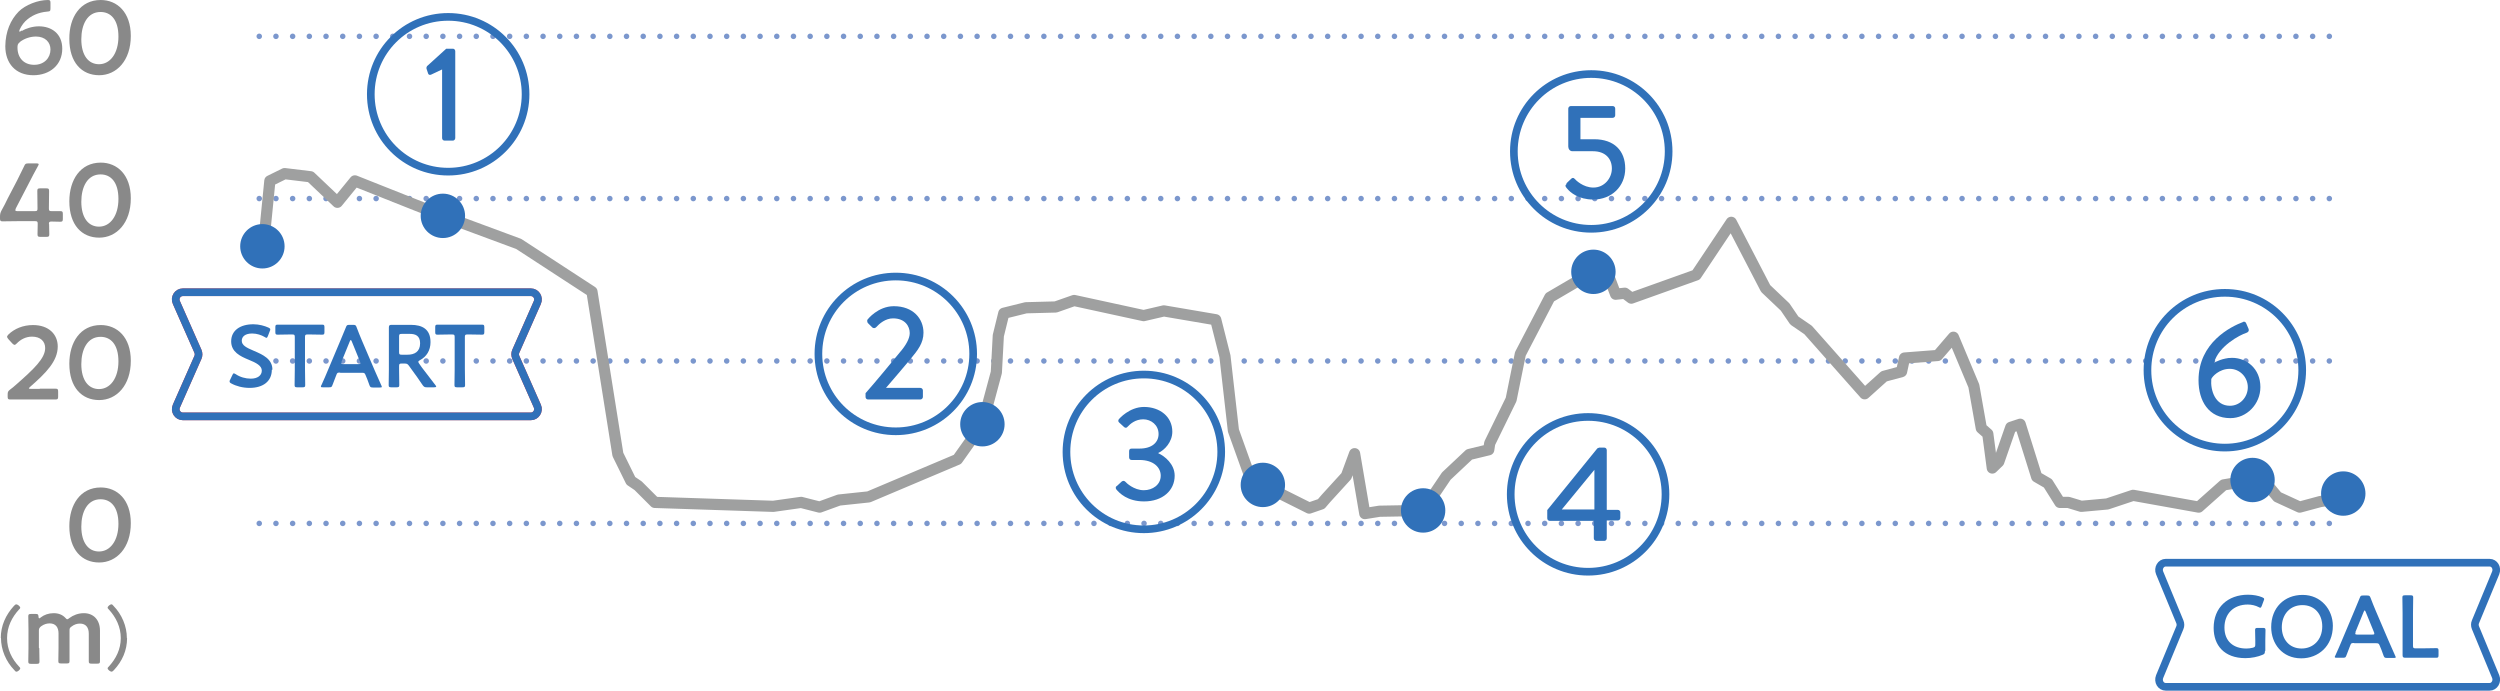<?xml version="1.0" encoding="UTF-8"?>
<svg xmlns="http://www.w3.org/2000/svg" id="_レイヤー_2" viewBox="0 0 127.29 35.18">
  <defs>
    <style>.cls-1{stroke:#7b97cd;stroke-dasharray:0 0 0 .85;stroke-width:.28px;}.cls-1,.cls-2,.cls-3,.cls-4,.cls-5{fill:none;}.cls-1,.cls-5{stroke-linecap:round;stroke-linejoin:round;}.cls-2,.cls-3,.cls-4{stroke-width:.39px;}.cls-2,.cls-4{stroke:#3071b9;}.cls-3{stroke:#e8383d;}.cls-3,.cls-4{stroke-miterlimit:10;}.cls-5{stroke:#9fa0a0;stroke-width:.57px;}.cls-6{fill:#3071b9;}.cls-7{fill:#898989;}</style>
  </defs>
  <g id="_標高グリッド">
    <line class="cls-1" x1="13.2" y1="1.85" x2="119.21" y2="1.85"></line>
    <line class="cls-1" x1="13.2" y1="10.11" x2="119.21" y2="10.11"></line>
    <line class="cls-1" x1="13.2" y1="18.38" x2="119.21" y2="18.38"></line>
    <line class="cls-1" x1="13.2" y1="26.65" x2="119.21" y2="26.65"></line>
  </g>
  <g id="_標高数値">
    <g>
      <path class="cls-7" d="M1.13,1.57c.18-.12,.53-.23,.85-.23,.63,0,1.19,.36,1.19,1.14,0,.83-.64,1.35-1.47,1.35-.91,0-1.43-.61-1.43-1.48C.28,1.6,.54,1.01,.95,.59c.34-.34,.98-.59,1.49-.59,.11,0,.13,.03,.13,.15V.42c0,.14-.02,.16-.16,.17-.46,.04-.83,.21-1.12,.49-.15,.15-.31,.42-.31,.51,0,.02,.01,.02,.02,.02,.02,0,.06-.02,.12-.06Zm-.1,.56c-.13,.09-.14,.17-.14,.29,0,.53,.33,.88,.85,.88s.83-.36,.83-.78c0-.37-.27-.66-.74-.66-.27,0-.57,.09-.81,.27Z"></path>
      <path class="cls-7" d="M6.66,1.83c0,1.26-.73,2-1.61,2s-1.52-.64-1.52-1.85C3.52,.89,4.08,0,5.13,0,5.96,0,6.66,.62,6.66,1.83Zm-2.52,.17c0,.83,.37,1.27,.9,1.27,.57,0,.99-.55,.99-1.41s-.39-1.25-.91-1.25c-.67,0-.98,.64-.98,1.39Z"></path>
    </g>
    <g>
      <path class="cls-7" d="M2.5,11.4c0,.18,.01,.49,.01,.53,0,.11-.03,.13-.15,.13h-.3c-.12,0-.15-.02-.15-.13,0-.04,.01-.35,.01-.53,0-.12-.02-.14-.14-.14H.93c-.31,0-.76,.01-.8,.01-.11,0-.13-.03-.13-.15v-.09c0-.13,.02-.2,.07-.3,.12-.21,.23-.43,.33-.64l.47-.9c.11-.22,.23-.46,.36-.73,.05-.12,.08-.14,.22-.14h.4c.08,0,.12,.01,.12,.05,0,.02-.02,.05-.04,.09-.17,.31-.31,.57-.44,.83l-.68,1.31s-.03,.08-.03,.1c0,.04,.04,.05,.12,.05h.87c.13,0,.14-.03,.14-.15,0-.36-.01-.84-.01-.88,0-.11,.03-.13,.15-.13h.3c.12,0,.15,.02,.15,.13,0,.04-.01,.51-.01,.89,0,.12,.02,.14,.14,.14,.14,0,.4,0,.44,0,.11,0,.13,.03,.13,.15v.24c0,.12-.02,.15-.13,.15-.04,0-.3-.01-.44-.01-.12,0-.14,.02-.14,.14Z"></path>
      <path class="cls-7" d="M6.66,10.1c0,1.26-.73,2-1.61,2s-1.52-.64-1.52-1.85c0-1.09,.56-1.97,1.6-1.97,.83,0,1.53,.61,1.53,1.82Zm-2.52,.17c0,.83,.37,1.27,.9,1.27,.57,0,.99-.55,.99-1.41s-.39-1.25-.91-1.25c-.67,0-.98,.64-.98,1.39Z"></path>
    </g>
    <g>
      <path class="cls-7" d="M2.02,19.79c.27,0,.77,0,.81,0,.11,0,.13,.03,.13,.15v.25c0,.12-.02,.15-.13,.15-.04,0-.54,0-.81,0h-.69c-.27,0-.77,0-.81,0-.11,0-.13-.03-.13-.15v-.1c0-.14,.02-.17,.13-.26,.1-.07,.18-.14,.27-.22,.96-.84,1.51-1.37,1.51-1.89,0-.34-.24-.58-.67-.58-.32,0-.59,.15-.78,.35-.05,.05-.08,.07-.11,.07-.03,0-.06-.03-.11-.07l-.21-.23s-.06-.08-.06-.11c0-.04,.03-.07,.07-.12,.3-.29,.74-.48,1.25-.48,.81,0,1.26,.48,1.26,1.09,0,.75-.6,1.35-1.41,2.06-.04,.04-.06,.06-.06,.07,0,.02,.03,.03,.1,.03h.46Z"></path>
      <path class="cls-7" d="M6.66,18.37c0,1.26-.73,2-1.61,2s-1.52-.64-1.52-1.85c0-1.09,.56-1.97,1.6-1.97,.83,0,1.53,.61,1.53,1.82Zm-2.52,.17c0,.83,.37,1.27,.9,1.27,.57,0,.99-.55,.99-1.41s-.39-1.25-.91-1.25c-.67,0-.98,.64-.98,1.39Z"></path>
    </g>
    <path class="cls-7" d="M6.66,26.64c0,1.26-.73,2-1.61,2s-1.52-.64-1.52-1.85c0-1.09,.56-1.97,1.6-1.97,.83,0,1.53,.61,1.53,1.82Zm-2.52,.17c0,.83,.37,1.27,.9,1.27,.57,0,.99-.55,.99-1.41s-.39-1.25-.91-1.25c-.67,0-.98,.64-.98,1.39Z"></path>
    <path class="cls-7" d="M.04,32.49c0-.63,.25-1.18,.67-1.64,.04-.04,.08-.08,.12-.08,.07,0,.2,.11,.2,.17,0,.03-.02,.06-.05,.08-.38,.41-.62,.9-.62,1.47s.24,1.06,.62,1.46c.02,.02,.05,.05,.05,.08,0,.07-.13,.17-.19,.17-.04,0-.06-.02-.11-.08-.42-.43-.68-1.03-.68-1.64Z"></path>
    <path class="cls-7" d="M2,33.01c0,.22,.01,.63,.01,.67,0,.1-.03,.12-.14,.12h-.29c-.11,0-.14-.02-.14-.12,0-.03,.01-.45,.01-.67v-.96c0-.22-.01-.63-.01-.67,0-.1,.03-.12,.14-.12h.24c.11,0,.13,.02,.14,.13,0,.06,.01,.09,.04,.09,.02,0,.04,0,.07-.04,.18-.14,.41-.22,.66-.22s.45,.08,.6,.24c.04,.05,.07,.07,.1,.07,.02,0,.05-.02,.1-.06,.2-.15,.46-.25,.74-.25,.49,0,.82,.34,.82,.89v.89c0,.22,0,.63,0,.67,0,.1-.03,.12-.14,.12h-.29c-.11,0-.14-.02-.14-.12,0-.03,0-.45,0-.67v-.74c0-.3-.14-.51-.45-.51-.14,0-.29,.04-.44,.16-.08,.06-.09,.09-.09,.19v.89c0,.22,0,.63,0,.67,0,.1-.03,.12-.14,.12h-.29c-.11,0-.14-.02-.14-.12,0-.03,.01-.45,.01-.67v-.74c0-.3-.14-.51-.45-.51-.14,0-.29,.04-.44,.15-.08,.07-.11,.11-.11,.22v.87Z"></path>
    <path class="cls-7" d="M6.47,32.49c0,.63-.25,1.18-.67,1.63-.04,.04-.08,.08-.12,.08-.07,0-.2-.11-.2-.17,0-.03,.02-.06,.05-.08,.38-.41,.62-.9,.62-1.46s-.24-1.06-.62-1.47c-.02-.02-.05-.05-.05-.08,0-.07,.13-.17,.19-.17,.04,0,.06,.02,.11,.08,.42,.43,.68,1.03,.68,1.64Z"></path>
  </g>
  <g id="_スタートゴール">
    <g>
      <path class="cls-3" d="M27.03,14.88H9.31c-.27,0-.44,.28-.33,.52l1.1,2.49c.04,.1,.04,.21,0,.3l-1.1,2.49c-.11,.25,.07,.52,.33,.52H27.03c.26,0,.44-.28,.33-.52l-1.1-2.49c-.04-.1-.04-.21,0-.3l1.1-2.49c.11-.25-.07-.52-.33-.52Z"></path>
      <g>
        <path class="cls-6" d="M13.84,18.83c0,.58-.44,.92-1.13,.92-.35,0-.69-.09-.94-.23-.06-.03-.08-.06-.08-.1,0-.02,0-.05,.03-.09l.11-.23c.03-.06,.04-.09,.08-.09,.02,0,.05,.02,.09,.04,.22,.15,.5,.23,.77,.23,.34,0,.56-.16,.56-.41s-.29-.4-.66-.55c-.44-.18-.9-.4-.9-.94s.44-.87,1.13-.87c.29,0,.57,.08,.77,.17,.06,.03,.09,.05,.09,.09,0,.02,0,.05-.02,.08l-.1,.26c-.03,.06-.04,.09-.07,.09-.02,0-.05-.01-.09-.04-.17-.1-.4-.18-.64-.18-.36,0-.53,.16-.53,.37,0,.23,.23,.35,.61,.51,.47,.2,.95,.42,.95,.96Z"></path>
        <path class="cls-6" d="M15.53,18.82c0,.26,.01,.75,.01,.79,0,.09-.03,.11-.13,.11h-.28c-.1,0-.13-.02-.13-.11,0-.03,.01-.52,.01-.79v-1.66c0-.11-.02-.13-.13-.13h-.14c-.19,0-.57,.01-.61,.01-.09,0-.11-.03-.11-.13v-.25c0-.1,.02-.13,.11-.13,.03,0,.44,0,.65,0h.98c.21,0,.62,0,.65,0,.09,0,.11,.03,.11,.13v.25c0,.1-.02,.13-.11,.13-.03,0-.42-.01-.61-.01h-.14c-.11,0-.13,.02-.13,.13v1.66Z"></path>
        <path class="cls-6" d="M17.32,18.97c-.12,0-.15,0-.19,.11-.06,.15-.12,.3-.2,.52-.04,.11-.06,.12-.18,.12h-.31c-.07,0-.1,0-.1-.04,0-.02,0-.04,.03-.08,.14-.31,.24-.54,.33-.76l.64-1.52c.08-.19,.17-.41,.27-.65,.04-.11,.06-.13,.18-.13h.19c.12,0,.14,.02,.18,.13,.09,.24,.18,.46,.26,.65l.65,1.52c.1,.23,.2,.46,.34,.77,.02,.04,.03,.06,.03,.08,0,.04-.03,.04-.1,.04h-.35c-.12,0-.14-.02-.18-.12-.08-.22-.13-.37-.2-.52-.04-.1-.07-.11-.19-.11h-1.1Zm.08-.56s-.02,.06-.02,.08c0,.04,.03,.05,.1,.05h.77c.07,0,.1,0,.1-.05,0-.02,0-.04-.02-.08l-.42-1.03s-.03-.07-.05-.07c-.01,0-.03,.02-.05,.07l-.42,1.03Z"></path>
        <path class="cls-6" d="M20.32,18.82c0,.26,.01,.75,.01,.79,0,.09-.03,.11-.13,.11h-.28c-.1,0-.13-.02-.13-.11,0-.03,.01-.52,.01-.79v-1.39c0-.22,0-.5,0-.75,0-.11,.03-.14,.13-.14,.03,0,.39,0,.6,0h.39c.58,0,1,.22,1,.88,0,.42-.2,.74-.54,.92-.05,.03-.08,.05-.08,.08,0,.02,.01,.05,.04,.09l.14,.2c.22,.29,.4,.53,.69,.9,.02,.03,.04,.05,.04,.07,0,.03-.04,.04-.11,.04h-.37c-.11,0-.14-.02-.21-.11-.19-.29-.36-.52-.52-.74l-.18-.25c-.07-.09-.1-.11-.22-.11h-.15c-.11,0-.13,.02-.13,.13v.18Zm0-.89c0,.11,.02,.13,.13,.13h.3c.34,0,.64-.14,.64-.58,0-.39-.24-.48-.52-.48h-.42c-.11,0-.13,.02-.13,.13v.79Z"></path>
        <path class="cls-6" d="M23.67,18.82c0,.26,.01,.75,.01,.79,0,.09-.03,.11-.13,.11h-.28c-.1,0-.13-.02-.13-.11,0-.03,.01-.52,.01-.79v-1.66c0-.11-.02-.13-.13-.13h-.14c-.19,0-.57,.01-.61,.01-.09,0-.11-.03-.11-.13v-.25c0-.1,.02-.13,.11-.13,.03,0,.44,0,.65,0h.98c.21,0,.62,0,.65,0,.09,0,.11,.03,.11,.13v.25c0,.1-.02,.13-.11,.13-.03,0-.42-.01-.61-.01h-.14c-.11,0-.13,.02-.13,.13v1.66Z"></path>
      </g>
      <path class="cls-4" d="M27.03,14.88H9.31c-.27,0-.44,.28-.33,.52l1.1,2.49c.04,.1,.04,.21,0,.3l-1.1,2.49c-.11,.25,.07,.52,.33,.52H27.03c.26,0,.44-.28,.33-.52l-1.1-2.49c-.04-.1-.04-.21,0-.3l1.1-2.49c.11-.25-.07-.52-.33-.52Z"></path>
    </g>
    <g>
      <g>
        <path class="cls-6" d="M115.32,33.16c0,.11-.02,.14-.12,.18-.23,.1-.56,.17-.87,.17-1.09,0-1.62-.66-1.62-1.54,0-1.04,.72-1.69,1.75-1.69,.27,0,.53,.05,.72,.13,.07,.03,.1,.05,.1,.09,0,.02,0,.05-.02,.08l-.1,.27c-.03,.07-.04,.09-.07,.09-.02,0-.05,0-.09-.03-.15-.08-.36-.13-.55-.13-.74,0-1.19,.48-1.19,1.17,0,.72,.48,1.07,1.11,1.07,.11,0,.22-.01,.33-.04,.11-.03,.13-.05,.13-.17v-.21c0-.2-.01-.49-.01-.52,0-.09,.03-.11,.13-.11h.27c.1,0,.13,.02,.13,.11,0,.03-.01,.32-.01,.52v.53Z"></path>
        <path class="cls-6" d="M118.78,31.86c0,1.05-.75,1.66-1.61,1.66-.97,0-1.53-.75-1.53-1.59,0-.99,.67-1.64,1.6-1.64s1.54,.74,1.54,1.58Zm-2.6,.07c0,.61,.37,1.09,1.01,1.09,.58,0,1.05-.43,1.05-1.13,0-.6-.37-1.08-1.01-1.08s-1.05,.48-1.05,1.13Z"></path>
        <path class="cls-6" d="M119.86,32.74c-.12,0-.15,0-.19,.11-.06,.15-.12,.3-.2,.52-.04,.11-.06,.12-.18,.12h-.31c-.07,0-.1,0-.1-.04,0-.02,0-.04,.03-.08,.14-.31,.24-.54,.33-.76l.64-1.52c.08-.19,.17-.41,.27-.65,.04-.11,.06-.12,.18-.12h.19c.12,0,.14,.02,.18,.12,.09,.24,.18,.46,.26,.65l.65,1.52c.1,.23,.2,.46,.34,.77,.02,.04,.03,.06,.03,.08,0,.04-.03,.04-.1,.04h-.34c-.12,0-.14-.02-.18-.12-.08-.22-.13-.37-.2-.52-.04-.1-.07-.11-.19-.11h-1.1Zm.08-.56s-.02,.06-.02,.08c0,.04,.03,.05,.1,.05h.77c.07,0,.1,0,.1-.05,0-.02,0-.04-.02-.08l-.42-1.03s-.03-.07-.05-.07c-.01,0-.03,.02-.05,.07l-.42,1.03Z"></path>
        <path class="cls-6" d="M123.06,33.49c-.21,0-.57,0-.6,0-.09,0-.13-.03-.13-.12,0-.03,0-.52,0-.77v-1.39c0-.26-.01-.75-.01-.79,0-.09,.03-.11,.13-.11h.29c.1,0,.13,.02,.13,.11,0,.03-.01,.52-.01,.79v1.67c0,.11,.02,.13,.13,.13h.41c.21,0,.62-.01,.65-.01,.09,0,.11,.03,.11,.13v.23c0,.1-.02,.13-.11,.13-.03,0-.44,0-.65,0h-.35Z"></path>
      </g>
      <path class="cls-4" d="M126.76,28.65h-16.49c-.25,0-.41,.28-.31,.52l1.03,2.49c.04,.1,.04,.21,0,.3l-1.03,2.49c-.1,.25,.06,.52,.31,.52h16.49c.25,0,.41-.28,.31-.52l-1.03-2.49c-.04-.1-.04-.21,0-.3l1.03-2.49c.1-.25-.06-.52-.31-.52Z"></path>
    </g>
  </g>
  <g id="_コース">
    <polyline class="cls-5" points="13.41 12.54 13.74 9.21 14.49 8.84 15.81 9 17.18 10.3 18.07 9.21 22.55 10.99 26.41 12.42 30.14 14.85 31.46 23.14 32.12 24.48 32.49 24.73 33.34 25.58 39.37 25.78 40.79 25.58 41.73 25.82 42.72 25.46 44.23 25.3 48.75 23.39 50.02 21.6 50.73 18.96 50.83 17.09 51.11 15.95 52.24 15.67 53.75 15.63 54.69 15.3 58.23 16.07 59.26 15.83 61.9 16.28 62.37 18.14 62.8 21.92 63.88 24.93 64.3 24.69 66.66 25.87 67.27 25.66 67.51 25.38 68.55 24.24 68.97 23.1 69.49 26.15 70.24 26.03 72.46 25.99 73.64 24.24 74.81 23.14 75.8 22.9 75.85 22.57 76.94 20.34 77.41 18.02 78.91 15.14 81.13 13.84 81.98 14.24 82.26 14.98 82.73 14.93 83.06 15.18 86.36 14 88.15 11.32 89.9 14.69 90.89 15.63 91.36 16.32 92.06 16.8 94.94 20.05 95.93 19.16 96.82 18.92 96.97 18.23 98.66 18.1 99.46 17.17 100.5 19.65 100.88 21.8 101.21 22.09 101.44 23.83 101.77 23.51 102.38 21.76 102.86 21.6 103.7 24.28 104.27 24.61 104.88 25.58 105.31 25.58 105.97 25.78 107.29 25.66 108.61 25.22 111.95 25.82 113.22 24.69 114.69 24.44 115.35 24.57 115.96 25.3 117.09 25.82 118.13 25.54 119.35 25.34"></polyline>
  </g>
  <g id="_コース番号指示丸">
    <circle class="cls-6" cx="13.36" cy="12.54" r="1.13"></circle>
    <circle class="cls-6" cx="22.55" cy="10.99" r="1.13"></circle>
    <circle class="cls-6" cx="50.02" cy="21.6" r="1.13"></circle>
    <circle class="cls-6" cx="64.3" cy="24.69" r="1.13"></circle>
    <circle class="cls-6" cx="72.46" cy="25.99" r="1.13"></circle>
    <circle class="cls-6" cx="81.13" cy="13.84" r="1.13"></circle>
    <circle class="cls-6" cx="114.69" cy="24.44" r="1.13"></circle>
    <circle class="cls-6" cx="119.31" cy="25.13" r="1.13"></circle>
  </g>
  <g id="_矢印_距離_時間">
    <g>
      <path class="cls-6" d="M79.75,9.34c.09-.08,.17-.17,.25-.24,.06-.05,.11-.06,.17,0,.05,.06,.43,.45,.96,.45,.56,0,.94-.48,.94-.97s-.32-.88-.96-.88h-1.05c-.14,0-.21-.13-.21-.24v-1.93c0-.07,.06-.13,.13-.13h2.13c.08,0,.13,.06,.13,.13v.34c0,.07-.05,.13-.13,.13h-1.64v1.09h.7c1.01,0,1.58,.58,1.58,1.49s-.69,1.58-1.63,1.58c-.75,0-1.17-.36-1.34-.57-.09-.1-.1-.15-.01-.23Z"></path>
      <path class="cls-2" d="M81.02,11.65c2.17,0,3.94-1.76,3.94-3.94s-1.76-3.94-3.94-3.94-3.94,1.76-3.94,3.94,1.76,3.94,3.94,3.94Z"></path>
    </g>
    <g>
      <path class="cls-6" d="M114.2,16.39c.08-.03,.14,0,.17,.08l.12,.28c.03,.08,0,.16-.12,.2-.32,.1-1.41,.67-1.64,1.52,.05-.03,.45-.25,.92-.25,.73,0,1.44,.54,1.44,1.49,0,.87-.7,1.58-1.53,1.58-1.1,0-1.62-.87-1.62-1.93,0-1.92,1.64-2.73,2.28-2.97Zm.25,3.33c0-.52-.41-.94-.92-.94-.54,0-.9,.4-.94,.52-.05,.58,.2,1.36,.95,1.36,.51,0,.91-.43,.91-.95Z"></path>
      <path class="cls-2" d="M113.28,22.79c2.17,0,3.94-1.76,3.94-3.94s-1.76-3.94-3.94-3.94-3.94,1.76-3.94,3.94,1.76,3.94,3.94,3.94Z"></path>
    </g>
    <g>
      <path class="cls-6" d="M56.84,24.77l.27-.25c.07-.05,.13-.05,.19,.01,.04,.05,.43,.43,.94,.43,.45,0,.86-.28,.86-.74,0-.41-.35-.8-1.09-.8h-.39c-.08,0-.13-.05-.13-.14v-.3c0-.1,.04-.14,.14-.14h.39c.65,0,.97-.33,.97-.74,0-.46-.38-.75-.78-.75s-.66,.23-.8,.38c-.04,.06-.12,.07-.18,.01l-.25-.23c-.06-.05-.05-.13,0-.18,0,0,.52-.61,1.27-.61,.8,0,1.44,.49,1.44,1.26,0,.53-.4,.94-.71,1.08v.02c.32,.14,.83,.55,.83,1.14,0,.75-.61,1.31-1.56,1.31-.85,0-1.26-.43-1.41-.61-.04-.05-.04-.12,0-.17Z"></path>
      <path class="cls-2" d="M58.24,26.95c2.17,0,3.94-1.76,3.94-3.94s-1.76-3.94-3.94-3.94-3.94,1.76-3.94,3.94,1.76,3.94,3.94,3.94Z"></path>
    </g>
    <g>
      <path class="cls-6" d="M22.5,3.54l-.55,.26c-.06,.03-.13,.01-.15-.05l-.08-.24c-.02-.05,0-.11,.02-.14l.98-.89h.34c.07,0,.12,.06,.12,.13V7.03c0,.07-.06,.13-.12,.13h-.42c-.08,0-.13-.06-.13-.13V3.54Z"></path>
      <path class="cls-2" d="M22.82,8.74c2.17,0,3.94-1.76,3.94-3.94s-1.76-3.94-3.94-3.94-3.94,1.76-3.94,3.94,1.76,3.94,3.94,3.94Z"></path>
    </g>
    <g>
      <path class="cls-2" d="M45.61,21.96c2.17,0,3.94-1.76,3.94-3.94s-1.76-3.94-3.94-3.94-3.94,1.76-3.94,3.94,1.76,3.94,3.94,3.94Z"></path>
      <path class="cls-6" d="M44.07,20.02c.51-.58,1.23-1.45,1.73-2.06,.34-.39,.52-.73,.52-1,0-.35-.24-.75-.85-.75-.38,0-.69,.26-.87,.46-.06,.05-.13,.05-.19,0l-.23-.23s-.06-.12,0-.18c0,0,.52-.67,1.33-.67,.98,0,1.51,.63,1.51,1.35,0,.53-.29,.89-.66,1.34-.36,.44-.85,1-1.25,1.47h1.75c.07,0,.13,.06,.13,.13v.33c0,.07-.06,.13-.13,.13h-2.66c-.08,0-.13-.06-.13-.13v-.18Z"></path>
    </g>
    <g>
      <path class="cls-2" d="M80.86,29.11c2.17,0,3.94-1.76,3.94-3.94s-1.76-3.94-3.94-3.94-3.94,1.76-3.94,3.94,1.76,3.94,3.94,3.94Z"></path>
      <path class="cls-6" d="M78.78,26.38v-.41l2.55-3.14s.08-.04,.1-.04h.25c.07,0,.13,.05,.13,.13v3.04h.56c.08,0,.13,.06,.13,.12v.29c0,.07-.05,.13-.13,.13h-.56v.91c0,.07-.06,.13-.12,.13h-.41c-.07,0-.13-.06-.13-.13v-.89h-2.24c-.08,0-.13-.06-.13-.13Zm2.4-.44v-2.02l-1.66,2.02h1.66Z"></path>
    </g>
  </g>
</svg>
